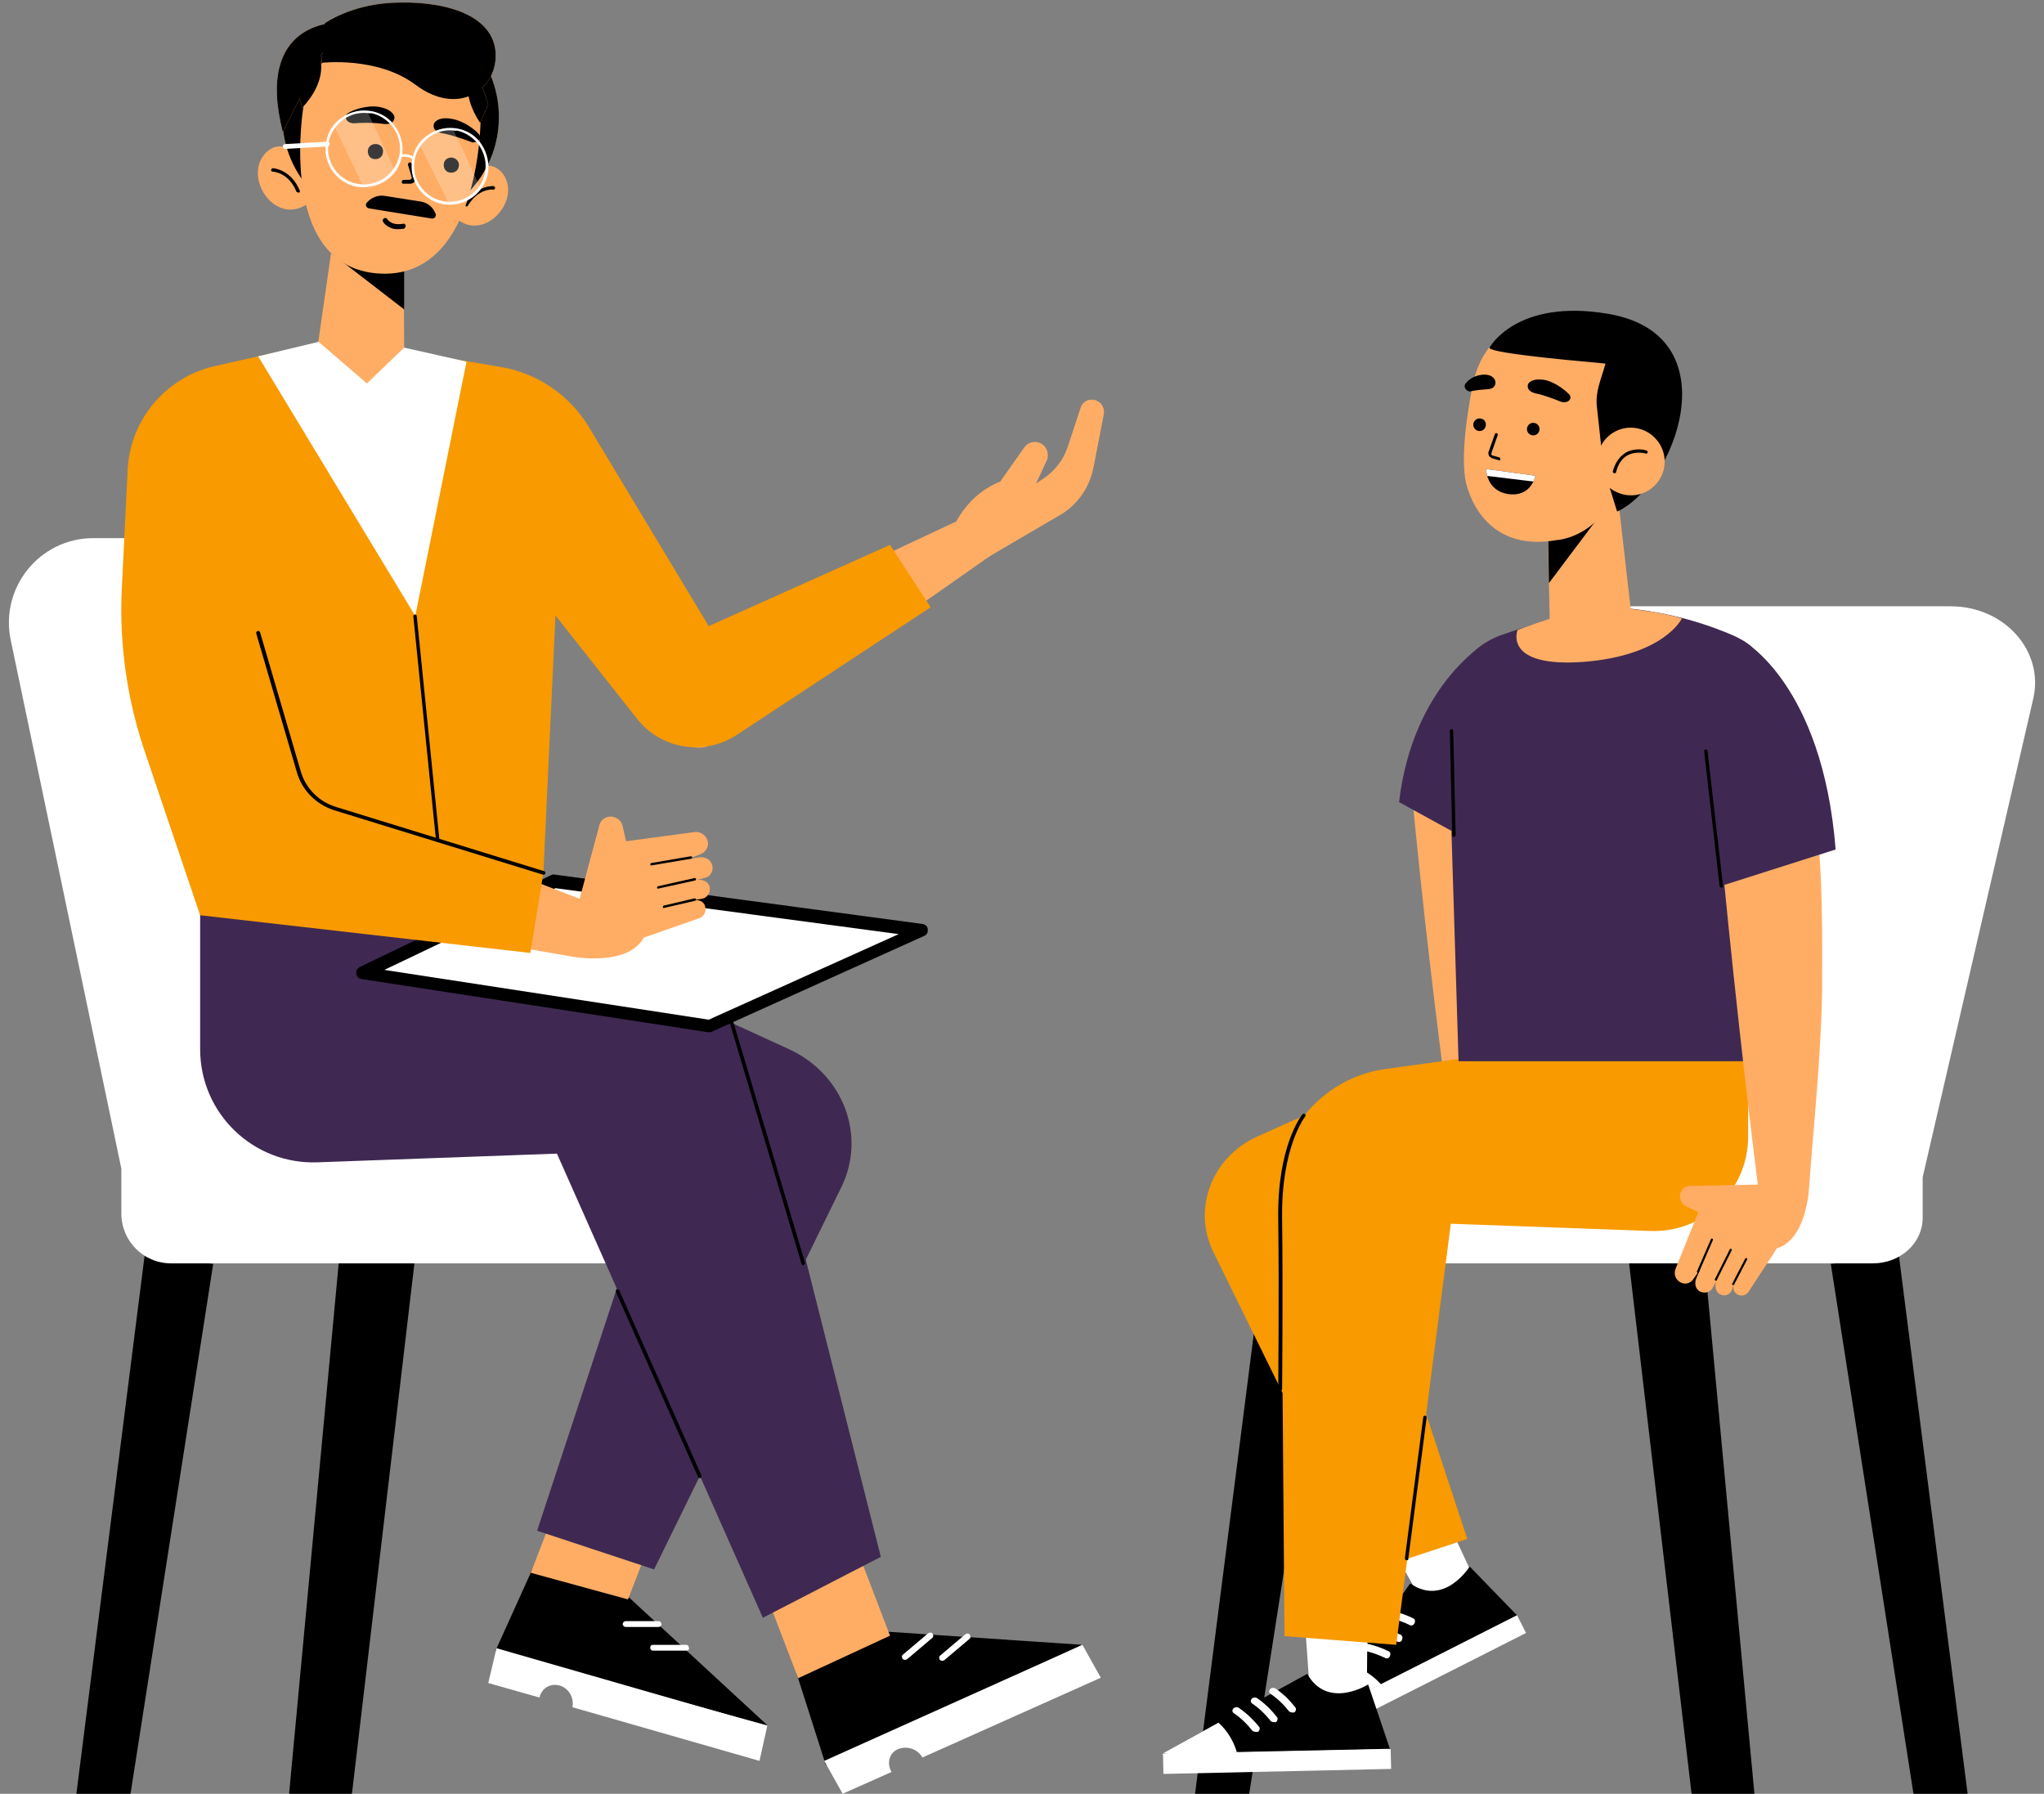 <?xml version="1.0" encoding="UTF-8"?><svg xmlns="http://www.w3.org/2000/svg" xmlns:xlink="http://www.w3.org/1999/xlink" height="371.0" preserveAspectRatio="xMidYMid meet" version="1.0" viewBox="-1.8 -0.5 422.8 371.0" width="422.8" zoomAndPan="magnify"><rect x="-1.8" y="-0.5" width="422.8" height="371.0" fill="#808080" stroke="none"/><g id="change1_37"><path d="M273.7,260.9l-17.1,109.6h-11.2l14.2-111.2L273.7,260.9z M335,259.3l13.1,111.2h13l-10.4-111.2H335z M376.9,260.9 L394,370.5h11.2L391,259.3L376.9,260.9z M68.4,259.3L58,370.5h13l13.1-111.2H68.4z M28.1,259.3L14,370.5h11.2l17.1-109.6 L28.1,259.3z" fill="inherit"/></g><g id="change2_28"><path d="M118.7 342.3L121.3 349.3 152 358.4 157 356.4 131.8 345z" fill="#fff"/></g><g id="change2_6"><path d="M222.1 339.7L205.1 343.6 186.6 353.1 186.6 359 204.8 352.5 220 345z" fill="#fff"/></g><g id="change2_27"><path d="M251.5 362.3L259.5 359.3 281.1 359.6 285.6 361.2 278.3 363.8 254.5 363.8z" fill="#fff"/></g><g id="change2_29"><path d="M312 333.6L288.4 343 263.8 354.3 265.5 359 292.4 344.7 311.7 334.7z" fill="#fff"/></g><g><g><g id="change2_10"><path d="M330,124.9h71.7c11.1,0,19.3,9.2,17.1,19l-22.9,99.1v8.4c0,5.2-4.6,9.4-10.3,9.4h-92.3v-35.7l63.8-4.5 L330,124.9z" fill="#fff"/></g></g></g><g><g><g><g id="change2_13"><path d="M294.6 307.7L304 327.8 293.9 333.3 282.6 313.6z" fill="#fff"/></g></g></g><g><g><g><g><g id="change1_25"><path d="M302.2,323.5c0,0-5.2,8.4-12.3,3.5L270,354.9l42-21.3L302.2,323.5z" fill="inherit"/></g></g><g><defs><path d="M302.2,323.5c0,0-5.2,8.4-12.3,3.5L270,354.9l42-21.3L302.2,323.5z" id="a"/></defs><clipPath id="b"><use overflow="visible" xlink:actuate="onLoad" xlink:href="#a" xlink:show="embed" xlink:type="simple" xmlns:xlink="http://www.w3.org/1999/xlink"/></clipPath><g clip-path="url(#b)"><g><g id="change2_9"><path d="M270.6,343.9c0,0,11.2-3.6,16.8,9.7l-20.5,4L270.6,343.9z" fill="#fff"/></g></g></g></g></g><g><g><g id="change2_1"><path d="M268.4 344H315.5V348.1H268.4z" fill="#fff" transform="rotate(-26.849 291.945 346.113)"/></g></g></g><g><g><g id="change2_23"><path d="M290.2,335.7c-0.1,0-0.3,0-0.4-0.1c-2.7-1.3-4.9-1.6-4.9-1.6c-0.4,0-0.7-0.4-0.7-0.8 c0.1-0.4,0.5-0.7,0.9-0.7c0.1,0,2.5,0.3,5.4,1.7c0.4,0.2,0.5,0.6,0.3,1C290.7,335.5,290.5,335.6,290.2,335.7z" fill="#fff"/></g></g></g><g><g><g id="change2_11"><path d="M287.6,339.1c-0.1,0-0.3,0-0.4-0.1c-2.7-1.3-4.9-1.6-4.9-1.6c-0.4,0-0.7-0.4-0.7-0.8 c0.1-0.4,0.5-0.7,0.9-0.7c0.1,0,2.5,0.3,5.4,1.7c0.4,0.2,0.5,0.6,0.3,1C288.2,338.9,287.9,339.1,287.6,339.1z" fill="#fff"/></g></g></g><g><g><g id="change2_14"><path d="M285.1,342.5c-0.1,0-0.3,0-0.4-0.1c-2.7-1.3-4.9-1.6-4.9-1.6c-0.4,0-0.7-0.4-0.7-0.8 c0.1-0.4,0.5-0.7,0.9-0.7c0.1,0,2.5,0.3,5.4,1.7c0.4,0.2,0.5,0.6,0.3,1C285.6,342.4,285.3,342.5,285.1,342.5z" fill="#fff"/></g></g></g></g></g></g><g><g><g id="change2_3"><path d="M281.1 330.3L280.9 352.5 269.4 353.1 267.8 330.5z" fill="#fff"/></g></g></g><g><g><g id="change1_1"><path d="M281.2,347.9c0,0-8.4,5.3-12.6-2.2l-30,16.5l47.1-1L281.2,347.9z" fill="inherit"/></g></g><g><defs><path d="M281.2,347.9c0,0-8.4,5.3-12.6-2.2l-30,16.5l47.1-1L281.2,347.9z" id="c"/></defs><clipPath id="d"><use overflow="visible" xlink:actuate="onLoad" xlink:href="#c" xlink:show="embed" xlink:type="simple" xmlns:xlink="http://www.w3.org/1999/xlink"/></clipPath><g clip-path="url(#d)"><g><g id="change2_8"><path d="M243.8,352.6c0,0,11.6,1.6,11,16l-20.2-5.2L243.8,352.6z" fill="#fff"/></g></g></g></g></g><g><g><g id="change2_19"><path d="M238.6 361.8H285.7V365.9H238.6z" fill="#fff" transform="matrix(1 -.022 .022 1 -7.797 5.748)"/></g></g></g><g><g><g id="change2_32"><path d="M265.1,353.6c-0.1,0-0.2-0.1-0.3-0.2c-1.9-2.4-3.7-3.5-3.7-3.5c-0.4-0.2-0.5-0.7-0.2-1 c0.2-0.3,0.7-0.4,1.1-0.2c0.1,0.1,2.1,1.3,4.1,3.9c0.3,0.3,0.2,0.8-0.2,1.1C265.6,353.7,265.3,353.7,265.1,353.6z" fill="#fff"/></g></g></g><g><g><g id="change2_2"><path d="M261.3,355.6c-0.1,0-0.2-0.1-0.3-0.2c-1.9-2.4-3.7-3.5-3.7-3.5c-0.4-0.2-0.5-0.7-0.2-1 c0.2-0.3,0.7-0.4,1.1-0.2c0.1,0.1,2.1,1.3,4.1,3.9c0.3,0.3,0.2,0.8-0.2,1.1C261.8,355.7,261.5,355.7,261.3,355.6z" fill="#fff"/></g></g></g><g><g><g id="change2_4"><path d="M257.5,357.6c-0.1,0-0.2-0.1-0.3-0.2c-1.9-2.4-3.7-3.5-3.7-3.5c-0.4-0.2-0.5-0.7-0.2-1 c0.2-0.3,0.7-0.4,1.1-0.2c0.1,0.1,2.1,1.3,4.2,3.9c0.3,0.3,0.2,0.8-0.2,1.1C258,357.7,257.7,357.7,257.5,357.6z" fill="#fff"/></g></g></g><g><g><g><g id="change3_13"><path d="M310.9,198.8c0,0.8,0,1.5,0,2.3c-0.3,11.8-1.7,23.6-2.6,35.4c-1.1,6.8-3.9,9-6.1,9.5 c-0.1,0.2-0.3,0.4-0.4,0.6l-4.9,6.9c-0.4,0.7-1.3,1-2.1,0.7c-0.6-0.2-1.3-0.8-0.6-2.4l-0.7,1.6c-0.4,0.8-1.4,1.1-2.3,0.7 c-0.8-0.3-1.1-1.3-0.8-2.3l-0.6,1.1c-0.4,0.8-1.6,1.1-2.5,0.6c-0.8-0.4-1.1-1.4-0.7-2.1l0.7-1.6l0.1-0.2l-1.3,1.7 c-0.5,0.9-1.7,1.1-2.7,0.6c-0.8-0.5-1.1-1.5-0.7-2.3l4.4-10l-2.3-1.1c-0.8-0.4-1.3-1.2-1.2-2.1c0.1-0.9,0.9-1.5,1.9-1.5l13-0.2 c-3.3-24.6-6.2-49.1-8.5-73.8c-0.1-5.6,5-10.2,11-10.2c0.2,0,0.4,0,0.6,0c5.6,0.3,5.6,6.1,6.8,11.2 C310.9,173.7,311.1,186,310.9,198.8z" fill="#ffad65"/></g></g></g><g><g><g id="change1_38"><path d="M287.1,250.3C287.1,250.3,287,250.3,287.1,250.3c-0.2-0.1-0.2-0.2-0.2-0.3l2.7-5.8c0-0.1,0.2-0.1,0.3-0.1 c0.1,0,0.1,0.2,0.1,0.3l-2.7,5.8C287.2,250.3,287.2,250.3,287.1,250.3z" fill="inherit"/></g></g></g><g><g><g id="change1_33"><path d="M290.5,251.7C290.5,251.7,290.5,251.7,290.5,251.7c-0.2-0.1-0.2-0.2-0.2-0.3l2.9-5.3c0.1-0.1,0.2-0.1,0.3-0.1 c0.1,0.1,0.1,0.2,0.1,0.3l-2.9,5.3C290.7,251.7,290.6,251.7,290.5,251.7z" fill="inherit"/></g></g></g><g><g><g id="change1_12"><path d="M293.8,252.4C293.8,252.4,293.8,252.4,293.8,252.4c-0.2-0.1-0.2-0.2-0.2-0.3l2.5-4.4c0.1-0.1,0.2-0.1,0.3-0.1 c0.1,0.1,0.1,0.2,0.1,0.3l-2.5,4.4C294,252.4,293.9,252.4,293.8,252.4z" fill="inherit"/></g></g></g></g><g><g><g id="change4_2"><path d="M359.8,210.2v24.4c0,11.1-9.2,19.9-20.2,19.5l-41.3-1.5l-5.1,39.4l8.5,25.8l-12.4,4.1l-2.3,17.8l-23.1-1.8 l-0.4-50.3l-14.3-29.1c-4.4-8.9-0.4-19.6,9-23.9l9.8-4.4c4.1-5.1,10-8.7,16.8-9.6L359.8,210.2z" fill="#f89a00"/></g></g></g><g><g><g id="change5_1"><path d="M305.2,132.7c0,0-14.8,8.8-17.6,32.7l21.1,11.6L305.2,132.7z" fill="#3f2952"/></g></g></g><g><g><g id="change5_4"><path d="M333.5,125.2c7.3,0.6,14.4,2.2,21.2,4.9c2.6,1,5.6,2.3,7.2,4.8c2.1,3.3,0.5,7,0.3,10.6c0,0-2,73.5-2,73.5 h-60.3l-2.2-71.1c-0.5-7.6,4-14.5,10.9-17c7.8-2.7,17.3-5.8,21.4-6.1L333.5,125.2z" fill="#3f2952"/></g></g></g><g><g><g id="change1_27"><path d="M298.9,172.6c-0.2,0-0.3-0.1-0.3-0.3l-0.5-21.6c0-0.2,0.1-0.3,0.3-0.4c0.2,0,0.3,0.1,0.4,0.3l0.5,21.6 C299.3,172.4,299.1,172.6,298.9,172.6C298.9,172.6,298.9,172.6,298.9,172.6z" fill="inherit"/></g></g></g><g><g><g id="change3_4"><path d="M312.1,129.8c0,0,10.9-4.3,17.9-4.8c0,0,9.5,0.4,16.1,2.4c0,0-3.6,7.7-20.4,9 C309,137.6,312.1,129.8,312.1,129.8z" fill="#ffad65"/></g></g></g><g><g><g id="change2_15"><path d="M34.2,110.8H17.5c-11.1,0-19.3,10.2-17.1,21l22.9,109.4v9.3c0,5.7,4.6,10.3,10.3,10.3h92.3v-39.4l-63.8-4.9 L34.2,110.8z" fill="#fff"/></g></g></g><g><g><g><g><g id="change1_5"><path d="M163 345.7L182 337 222.1 339.7 169 364.5z" fill="inherit"/></g></g></g><g><g><g><g id="change2_30"><path d="M183.9,361.3c-1.8,0.8-2.3,2.9-1.3,4.7l-10.1,4.5l-3.8-6.8l53.4-24l3.8,6.8L189,363l0,0 C188,361.2,185.7,360.5,183.9,361.3z" fill="#fff"/></g></g></g></g><g><g><g id="change2_24"><path d="M193.1,343c-0.2,0-0.4-0.1-0.5-0.2c-0.2-0.3-0.2-0.7,0.1-0.9l5.2-4.4c0.3-0.2,0.7-0.2,0.9,0.1 c0.2,0.3,0.2,0.7-0.1,0.9l-5.2,4.4C193.4,342.9,193.3,343,193.1,343z" fill="#fff"/></g></g></g><g><g><g id="change2_12"><path d="M185.4,342.8c-0.2,0-0.4-0.1-0.5-0.2c-0.2-0.3-0.2-0.7,0.1-0.9l5.2-4.4c0.3-0.2,0.7-0.2,0.9,0.1 c0.2,0.3,0.2,0.7-0.1,0.9l-5.2,4.4C185.7,342.7,185.6,342.8,185.4,342.8z" fill="#fff"/></g></g></g></g><g><g><g id="change3_5"><path d="M171.8 310.4L152.8 319.2 163.3 346.6 182.3 337.8z" fill="#ffad65"/></g></g></g></g><g><g><g><g><g id="change1_8"><path d="M108.3 324.1L128.1 329.7 157 356.4 100.7 340.9z" fill="inherit"/></g></g></g><g><g><g><g id="change2_26"><path d="M113.9,348.1c-1.9-0.5-3.7,0.6-4.1,2.5l-10.6-3l1.7-7.2l56,16.1l-1.6,7.2l-38.7-11.1l0,0 C117,350.6,115.8,348.6,113.9,348.1z" fill="#fff"/></g></g></g></g><g><g><g id="change2_21"><path d="M140.1,340.9C140.1,340.9,140.1,340.9,140.1,340.9l-6.8,0c-0.4,0-0.6-0.3-0.6-0.6c0-0.4,0.2-0.6,0.6-0.6 l6.8,0c0.4,0,0.6,0.3,0.6,0.6C140.8,340.7,140.5,340.9,140.1,340.9z" fill="#fff"/></g></g></g><g><g><g id="change2_33"><path d="M134.4,336C134.4,336,134.4,336,134.4,336l-6.8,0c-0.3,0-0.6-0.3-0.6-0.6c0-0.3,0.3-0.6,0.6-0.6 c0,0,0,0,0,0l6.8,0c0.4,0,0.6,0.3,0.6,0.6C135.1,335.7,134.8,336,134.4,336z" fill="#fff"/></g></g></g></g><g><g><g id="change3_1"><path d="M138.2 304.2L118.1 298.6 108 324.8 128.1 330.3z" fill="#ffad65"/></g></g></g></g><g><g><g id="change5_5"><path d="M144.6,208.8l16.8,7.7c11.2,5.1,16.1,17.9,10.8,28.6l-38.7,79l-24.2-8L144.6,208.8z" fill="#3f2952"/></g></g></g><g><g><g id="change5_2"><path d="M39.6,187.3v29.2c0,13.3,11,23.9,24.3,23.4l49.5-1.8l42.6,96l24.4-12.6l-24.8-98.2 c-3-12.5-13.3-21.9-26-23.6L39.6,187.3z" fill="#3f2952"/></g></g></g><g><g><g id="change1_15"><path d="M142.9,305.2c-0.1,0-0.3-0.1-0.3-0.2l-17-38.3c-0.1-0.2,0-0.4,0.2-0.5c0.2-0.1,0.4,0,0.5,0.2l17,38.3 c0.1,0.2,0,0.4-0.2,0.5C143,305.2,143,305.2,142.9,305.2z" fill="inherit"/></g></g></g><g><g><g id="change1_32"><path d="M164.4,261.2c-0.2,0-0.3-0.1-0.4-0.3l-14.8-49.7c-0.1-0.2,0.1-0.4,0.2-0.5c0.2-0.1,0.4,0.1,0.5,0.2l14.8,49.7 c0.1,0.2-0.1,0.4-0.2,0.5C164.5,261.2,164.5,261.2,164.4,261.2z" fill="inherit"/></g></g></g><g><g><g id="change2_16"><path d="M144.9 211.7L188.8 191.9 112.8 181.7 73.2 200.7z" fill="#fff"/></g></g><g><g id="change1_40"><path d="M144.9,213c-0.1,0-0.1,0-0.2,0L73,202c-0.6-0.1-1-0.5-1.1-1.1c-0.1-0.6,0.2-1.1,0.7-1.4l39.6-19c0.2-0.1,0.5-0.2,0.8-0.1 l76,10.2c0.6,0.1,1.1,0.5,1.1,1.1c0.1,0.6-0.2,1.2-0.8,1.4l-43.9,19.8C145.3,213,145.1,213,144.9,213z M77.7,200.1l67.1,10.3 l39.3-17.7l-71-9.5L77.7,200.1z" fill="inherit"/></g></g></g><g><g><g id="change3_12"><path d="M145,183c0.2,1.1-0.5,2.2-1.6,2.4l-2.2,0.3c2.2-0.3,2.8,0.7,2.9,1.5c0.2,1.1-0.5,2.1-1.5,2.3l-10.3,3.6 c-0.3,0.1-0.6,0.2-0.9,0.3c-1.4,2.5-5,5.1-14,4.1l-45.6-7.9l-3.3-23.4l49.6,19.2l4.1-15.3c0.3-1.1,1.4-1.8,2.5-1.7 c1.1,0.1,2.1,0.9,2.3,2l0.7,3.1l14.1-1.9c1.1-0.2,2.3,0.5,2.7,1.6c0.5,1.3-0.3,2.6-1.5,3l-2.5,1l2.5-0.4c1.1-0.1,2.2,0.5,2.5,1.6 c0.4,1.2-0.4,2.5-1.6,2.7l-1.6,0.4C143.6,181.3,144.8,181.9,145,183z" fill="#ffad65"/></g></g></g><g><g><g><g id="change1_18"><path d="M132.9,178.5c-0.1,0-0.2-0.1-0.2-0.2c0-0.1,0.1-0.3,0.2-0.3l8.2-1.4c0.1,0,0.3,0.1,0.3,0.2s-0.1,0.3-0.2,0.3 L132.9,178.5C133,178.5,133,178.5,132.9,178.5z" fill="inherit"/></g></g></g><g><g><g id="change1_47"><path d="M134.3,183.3c-0.1,0-0.2-0.1-0.2-0.2c0-0.1,0.1-0.3,0.2-0.3l7.6-1.7c0.1,0,0.3,0.1,0.3,0.2c0,0.1-0.1,0.3-0.2,0.3 L134.3,183.3C134.3,183.3,134.3,183.3,134.3,183.3z" fill="inherit"/></g></g></g><g><g><g id="change1_26"><path d="M135.5,187.3c-0.1,0-0.2-0.1-0.2-0.2c0-0.1,0.1-0.3,0.2-0.3l6.4-1.5c0.1,0,0.3,0.1,0.3,0.2c0,0.1-0.1,0.3-0.2,0.3 L135.5,187.3C135.5,187.3,135.5,187.3,135.5,187.3z" fill="inherit"/></g></g></g></g><g><g><g><g><g id="change3_9"><path d="M135.5,135.7l61.9-29l5.7,7.7c0,0-34.2,24.3-57.9,39.1c-3.8,2.4-10.9-2.4-12.9-6.4l0,0 C130.4,143.5,131.9,137.7,135.5,135.7z" fill="#ffad65"/></g></g></g></g><g><g><g id="change3_14"><path d="M194.7,110.4c0,0,2.2-8,10.4-11.3l5-7.1c0.8-1.1,2.2-1.4,3.4-0.8l0,0c1.3,0.7,1.8,2.3,1.2,3.6l-2.2,4.7 l1.5-1c2.4-1.6,4.2-3.9,5.1-6.7l2.6-7.9c0.3-0.9,1-1.6,1.9-1.7l0,0c1.8-0.3,3.3,1.3,2.9,3.1l-2.1,10.8c-0.8,4.2-3.3,7.8-6.9,9.9 l-19.3,11.3L194.7,110.4z" fill="#ffad65"/></g></g></g></g><g><g><g id="change4_1"><path d="M63.6,70.5l-20.9,4.7c-10.2,2.3-17.6,11.1-18.1,21.5l-1.2,24.5c-0.6,11.8,1.2,23.7,5.1,34.8l11.1,32.8 l68.3,7.8l2.7-16.6l2.5-53.2l16.9,21.4c5,6.3,13.9,7.7,20.6,3.3l40.1-26.4l-8.4-12.9L144.8,129L120,87.8 c-4-6.6-10.6-11.1-18.2-12.4l-20.4-3.4L63.6,70.5z" fill="#f89a00"/></g></g></g><g><g><g id="change1_36"><path d="M110.6,180.4c0,0-0.1,0-0.1,0l-43.1-13.3c-3.8-1.2-6.7-4.1-7.8-7.9l-8.4-28.7c-0.1-0.2,0.1-0.4,0.3-0.5 c0.2-0.1,0.4,0.1,0.5,0.3l8.4,28.7c1,3.5,3.7,6.3,7.3,7.4l43.1,13.3c0.2,0.1,0.3,0.3,0.2,0.5 C110.9,180.3,110.8,180.4,110.6,180.4z" fill="inherit"/></g></g></g><g><g><g><g id="change3_18"><path d="M59.6,31.2c0,0-3.5-3.2-6.5,0c-4.6,4.9,1.8,14.9,8.5,10.6L59.6,31.2z" fill="#ffad65"/></g></g></g><g><g><g id="change1_48"><path d="M59.8,39.3c-0.1,0-0.3-0.1-0.3-0.2c-1.6-3.9-4.7-4.1-4.9-4.1c-0.2,0-0.4-0.2-0.3-0.4s0.2-0.4,0.4-0.3 c0.2,0,3.7,0.3,5.5,4.6c0.1,0.2,0,0.4-0.2,0.5C59.9,39.2,59.9,39.3,59.8,39.3z" fill="inherit"/></g></g></g></g><g><g><g><g id="change3_2"><path d="M96.1,34.6c0,0,3.9-2.5,6.3,1.1c3.6,5.5-4.3,14.1-10,8.8L96.1,34.6z" fill="#ffad65"/></g></g></g><g><g><g id="change1_10"><path d="M94.7,42.2c-0.1,0-0.1,0-0.2-0.1c-0.2-0.1-0.2-0.3-0.1-0.5c2.5-3.9,5.8-3.6,5.9-3.6c0.2,0,0.3,0.2,0.3,0.4 s-0.2,0.4-0.4,0.3c-0.1,0-3-0.3-5.2,3.3C94.9,42.2,94.8,42.2,94.7,42.2z" fill="inherit"/></g></g></g></g><g><g><g id="change3_7"><circle cx="79" cy="23.7" fill="#ffad65" r="22.4"/></g></g></g><g><g><g id="change1_34"><circle cx="79" cy="23.7" fill="inherit" r="22.4"/></g></g></g><g><g><g id="change3_17"><path d="M67.1 48.9L64 70.5 74.1 78.8 81.8 72.1 81.7 49.6z" fill="#ffad65"/></g></g></g><g><g><g id="change1_23"><path d="M66.7,51.9c0.5,0.3,15.1,11.6,15.1,11.6l0-11.4L66.7,51.9z" fill="inherit"/></g></g></g><g><g><g id="change3_6"><path d="M61,21.3c0,0-5.6,32.5,14.7,34.7c21.8,2.3,21.9-31.5,21.9-31.5s1.3-17.2-17-18.8C63.8,4.3,61,21.3,61,21.3z" fill="#ffad65"/></g></g></g><g><g><g id="change1_41"><path d="M61.5,11.4c0,0,15.4-2.9,34.8,3c0,0-1-10-16.6-11.3C64.2,1.7,61.5,11.4,61.5,11.4z" fill="inherit"/></g></g></g><g><g><g id="change1_16"><path d="M77.4,31.1c-0.1,0.9-0.9,1.4-1.8,1.3c-0.9-0.1-1.4-0.9-1.3-1.8c0.1-0.9,0.9-1.4,1.8-1.3C77,29.4,77.6,30.2,77.4,31.1z" fill="inherit"/></g></g></g><g><g><g id="change1_42"><path d="M93.1,33.9c-0.1,0.9-0.9,1.4-1.8,1.3c-0.9-0.1-1.4-0.9-1.3-1.8c0.1-0.9,0.9-1.4,1.8-1.3C92.7,32.3,93.3,33.1,93.1,33.9z" fill="inherit"/></g></g></g><g><g><g id="change1_9"><path d="M81.6,37.5c-0.2,0-0.3-0.2-0.3-0.4c0-0.2,0.2-0.4,0.4-0.4l1.2,0c0.2,0,0.4-0.2,0.5-0.4l-0.8-2.7 c-0.1-0.2,0.1-0.4,0.3-0.5c0.2-0.1,0.4,0.1,0.5,0.3l0.8,2.8c0,0,0,0.1,0,0.1c0,0.7-0.5,1.2-1.2,1.2L81.6,37.5 C81.6,37.5,81.6,37.5,81.6,37.5z" fill="inherit"/></g></g></g><g><g><g id="change1_4"><path d="M88,25c0,0-0.8,1.7,1.9,2.1c2.1,0.4,4.5,1.3,5.6,1.7c0.6,0.3,1.4,0.1,1.8-0.3l0,0c0.3-0.4,0.3-0.8,0-1.2 c-0.6-0.8-3.1-2.8-5.6-3.2C88.7,23.5,88,25,88,25z" fill="inherit"/></g></g></g><g><g><g id="change1_35"><path d="M79.8,23.7c0,0,0.2,1.8-2.5,1.4c-2.1-0.3-4.7-0.2-5.9-0.1c-0.7,0-1.4-0.3-1.6-0.9l0,0c-0.2-0.4-0.1-0.9,0.4-1.2 c0.8-0.6,3.8-1.7,6.3-1.3C79.6,22.1,79.8,23.7,79.8,23.7z" fill="inherit"/></g></g></g><g><g><g id="change1_13"><path d="M77.7,40l7.6,1.2c1.2,0.2,2.3,1,2.8,2.1l0.2,0.4c0.2,0.5-0.2,1.1-0.8,1l-13-2.1c-0.5-0.1-0.8-0.7-0.5-1.1l0,0 C74.9,40.4,76.3,39.8,77.7,40z" fill="inherit"/></g></g></g><g><g><g><g id="change3_15"><path d="M64.5,12c0,0,1.3,4.4-3.8,9.8l-1.1-4l4.9-9" fill="#ffad65"/></g></g></g><g><g><g id="change3_8"><path d="M95.4,14.6c0,0-2,4.1,2.1,10.3l1.7-3.8L96,11.5" fill="#ffad65"/></g></g></g><g><g><g id="change3_10"><path d="M64.7,12.5c0,0,11.5-1.4,19.4,4.5c9,6.8,17.2,0.9,16.6-6.8C100,2.2,89.4-0.5,79,0.1 c-8.4,0.5-13.6,4.2-13.6,4.2L64.7,12.5z" fill="#ffad65"/></g></g></g><g><g><g id="change3_19"><path d="M68,4.2c0,0-17.2-0.5-11.3,22.6L68,4.2z" fill="#ffad65"/></g></g></g></g><g><g><g><g id="change1_28"><path d="M64.5,12c0,0,1.3,4.4-3.8,9.8l-1.1-4l4.9-9" fill="inherit"/></g></g></g><g><g><g id="change1_17"><path d="M95.4,14.6c0,0-2,4.1,2.1,10.3l1.7-3.8L96,11.5" fill="inherit"/></g></g></g><g><g><g id="change1_6"><path d="M64.7,12.5c0,0,11.5-1.4,19.4,4.5c9,6.8,17.2,0.9,16.6-6.8C100,2.2,89.4-0.5,79,0.1c-8.4,0.5-13.6,4.2-13.6,4.2 L64.7,12.5z" fill="inherit"/></g></g></g><g><g><g id="change1_2"><path d="M68,4.2c0,0-17.2-0.5-11.3,22.6L68,4.2z" fill="inherit"/></g></g></g></g><g><g><g id="change2_17"><path d="M51.6 73.2L84.1 126.9 94.7 74.3 81.8 71.4 74.1 78.8 64.1 70.2z" fill="#fff"/></g></g></g><g><g><g id="change1_3"><path d="M88.8,173.7c-0.2,0-0.3-0.1-0.4-0.3l-4.7-46.4c0-0.2,0.1-0.4,0.3-0.4c0.2,0,0.4,0.1,0.4,0.3l4.7,46.4 C89.2,173.5,89,173.7,88.8,173.7C88.8,173.7,88.8,173.7,88.8,173.7z" fill="inherit"/></g></g></g><g><g><g id="change3_20"><path d="M318.3 106.9L318.8 129.5 335.8 128 331.6 91.2z" fill="#ffad65"/></g></g></g><g><g><g id="change1_43"><path d="M318.6 120.1L330.7 104 318.4 108.1z" fill="inherit"/></g></g></g><g><g><g id="change3_16"><path d="M313.1,67.6c-5.9,0.3-9.2,6.2-10.3,11.6c-1.2,6.3-2.7,16.1-1.1,21.1c2.4,7.7,8.5,12.7,18.5,10.9 c0,0,11.6-0.4,14.8-17.5C338.8,73.3,325.6,67,313.1,67.6z" fill="#ffad65"/></g></g></g><g><g><g><g id="change1_24"><path d="M305.5,87.7c-0.2,0.7-0.9,1.1-1.6,0.9c-0.7-0.2-1.1-0.9-0.9-1.6c0.2-0.7,0.9-1.1,1.6-0.9 C305.3,86.2,305.7,87,305.5,87.7z" fill="inherit"/></g></g></g><g><g><g id="change1_21"><path d="M316.6,88.6c-0.2,0.7-0.9,1.1-1.6,0.9c-0.7-0.2-1.1-0.9-0.9-1.6c0.2-0.7,0.9-1.1,1.6-0.9 C316.4,87.2,316.8,87.9,316.6,88.6z" fill="inherit"/></g></g></g><g><g><g id="change1_14"><path d="M308.3,94.7C308.3,94.7,308.3,94.7,308.3,94.7l-1.4-0.4c-0.3-0.1-0.5-0.3-0.7-0.5c-0.1-0.3-0.2-0.6-0.1-0.8l1.3-3.7 c0.1-0.2,0.3-0.3,0.4-0.2c0.2,0.1,0.3,0.3,0.2,0.4l-1.3,3.7c0,0.1,0,0.2,0,0.3c0,0.1,0.1,0.2,0.2,0.2l1.4,0.4 c0.2,0.1,0.3,0.2,0.2,0.4C308.7,94.6,308.5,94.7,308.3,94.7z" fill="inherit"/></g></g></g><g><g><g id="change1_7"><path d="M305.6,96.5l10.2,1.4c0,0-0.8,4.4-5.5,3.8C305.6,101.1,305.6,96.5,305.6,96.5z" fill="inherit"/></g></g><g><defs><path d="M305.6,96.5l10.2,1.4c0,0-0.8,4.4-5.5,3.8C305.6,101.1,305.6,96.5,305.6,96.5z" id="e"/></defs><clipPath id="f"><use overflow="visible" xlink:actuate="onLoad" xlink:href="#e" xlink:show="embed" xlink:type="simple" xmlns:xlink="http://www.w3.org/1999/xlink"/></clipPath><g clip-path="url(#f)"><g><g id="change2_34"><path d="M304.7 97.8L316.3 99.2 316.5 97.3 305 95.4z" fill="#fff"/></g></g></g></g></g><g><g><g id="change1_39"><path d="M307.5,78.3c0,0,0.4,1.6-1.6,1.7c-1.5,0.1-2.4,0.2-3.3,0.4c-0.5,0.2-1-0.1-1.3-0.5l0,0c-0.2-0.4-0.2-0.8,0.1-1.1 c0.5-0.7,1.6-1.6,3.4-1.8C307.2,76.8,307.5,78.3,307.5,78.3z" fill="inherit"/></g></g></g><g><g><g id="change1_29"><path d="M314.3,78.9c0,0-0.7,1.5,1.7,2c1.9,0.4,4.1,1.3,5.1,1.7c0.6,0.2,1.3,0.1,1.7-0.3l0,0c0.3-0.3,0.3-0.8,0.1-1.1 c-0.6-0.7-2.8-2.6-5.1-3.1C314.9,77.6,314.3,78.9,314.3,78.9z" fill="inherit"/></g></g></g></g><g><g><g id="change1_11"><path d="M329.9,96.3l-1.4-12.8c-0.3-3,0.8-5.3,1.8-8.8c-11.1-1-24.1-2.3-24-3.3c0,0,5.5-10.2,24.5-7c25.9,4.4,13.7,35.6,1.9,40.9 L329.9,96.3z" fill="inherit"/></g></g></g><g><g><g><g id="change3_3"><path d="M342.2,97.1c-1.2,3.7-5.1,5.7-8.8,4.5c-3.7-1.2-5.7-5.1-4.5-8.8c1.2-3.7,5.1-5.7,8.8-4.5 C341.3,89.5,343.4,93.4,342.2,97.1z" fill="#ffad65"/></g></g></g><g><g><g id="change1_45"><path d="M332.1,97.4C332.1,97.4,332.1,97.4,332.1,97.4c-0.2-0.1-0.3-0.2-0.3-0.4c0.5-1.8,1.4-3.1,2.7-3.9c2-1.1,4.2-0.5,4.3-0.4 c0.2,0.1,0.3,0.2,0.2,0.4c-0.1,0.2-0.2,0.3-0.4,0.2c0,0-2-0.6-3.8,0.4c-1.1,0.6-1.9,1.8-2.3,3.4 C332.5,97.3,332.3,97.4,332.1,97.4z" fill="inherit"/></g></g></g></g><g><g><g><g id="change3_11"><path d="M375.1,202.5c0,0.9,0,1.8,0,2.6c-0.3,13.9-1.8,27.6-2.8,41.4c-1.1,8-4.2,10.5-6.6,11.2 c-0.1,0.2-0.3,0.5-0.4,0.7l-5.3,8.1c-0.4,0.8-1.4,1.2-2.3,0.8c-0.6-0.3-1.4-1-0.6-2.8l-0.7,1.9c-0.4,0.9-1.5,1.3-2.4,0.8 c-0.8-0.4-1.2-1.5-0.8-2.7l-0.7,1.3c-0.5,1-1.7,1.3-2.7,0.8c-0.9-0.5-1.1-1.6-0.8-2.5l0.8-1.9l0.1-0.2l-1.4,2 c-0.6,1-1.9,1.3-2.9,0.6c-0.9-0.6-1.2-1.7-0.8-2.7l4.7-11.7l-2.5-1.2c-0.9-0.4-1.4-1.4-1.3-2.4c0.2-1,1-1.8,2-1.8l14.1-0.3 c-3.6-28.7-6.6-57.4-9.2-86.2c-0.1-6.6,5.4-12,11.8-12c0.2,0,0.4,0,0.7,0c6,0.4,6.1,7.2,7.3,13.1 C375.1,173.2,375.2,187.6,375.1,202.5z" fill="#ffad65"/></g></g></g><g><g><g id="change1_22"><path d="M349.4,262.8C349.4,262.8,349.4,262.8,349.4,262.8c-0.2-0.1-0.2-0.2-0.2-0.3l2.9-6.7c0-0.1,0.2-0.2,0.3-0.1 c0.1,0,0.2,0.2,0.1,0.3l-2.9,6.7C349.6,262.8,349.5,262.8,349.4,262.8z" fill="inherit"/></g></g></g><g><g><g id="change1_46"><path d="M353.1,264.4C353.1,264.4,353.1,264.4,353.1,264.4c-0.2-0.1-0.2-0.2-0.2-0.3l3.1-6.2c0.1-0.1,0.2-0.2,0.3-0.1 c0.1,0.1,0.2,0.2,0.1,0.3l-3.1,6.2C353.3,264.4,353.2,264.4,353.1,264.4z" fill="inherit"/></g></g></g><g><g><g id="change1_19"><path d="M356.7,265.3c0,0-0.1,0-0.1,0c-0.1-0.1-0.1-0.2-0.1-0.3l2.7-5.2c0.1-0.1,0.2-0.1,0.3-0.1s0.1,0.2,0.1,0.3l-2.7,5.2 C356.8,265.3,356.8,265.3,356.7,265.3z" fill="inherit"/></g></g></g></g><g><g><g id="change5_3"><path d="M358.7,132c0,0,16.5,8.9,19.2,43.2l-24.2,7.7l-8.7-27.4L358.7,132z" fill="#3f2952"/></g></g></g><g><g><g id="change1_20"><path d="M263,287.2C263,287.2,263,287.2,263,287.2c-0.2,0-0.4-0.2-0.4-0.4c0-0.2,0.2-20.5,0-35.3c-0.2-14.9,4.8-21.3,5-21.5 c0.1-0.2,0.4-0.2,0.5-0.1c0.2,0.1,0.2,0.4,0.1,0.5c-0.1,0.1-5,6.4-4.8,21.1c0.2,14.8,0,35.1,0,35.3 C263.4,287,263.2,287.2,263,287.2z" fill="inherit"/></g></g></g><g><g><g id="change1_44"><path d="M289.2,322.2C289.2,322.2,289.2,322.2,289.2,322.2c-0.3,0-0.4-0.2-0.4-0.4l3.8-29.2c0-0.2,0.2-0.3,0.4-0.3 c0.2,0,0.3,0.2,0.3,0.4l-3.8,29.2C289.6,322.1,289.4,322.2,289.2,322.2z" fill="inherit"/></g></g></g><g><g><g id="change1_31"><path d="M354.3,183.1c-0.2,0-0.3-0.1-0.4-0.3l-3.2-27.9c0-0.2,0.1-0.4,0.3-0.4c0.2,0,0.4,0.1,0.4,0.3l3.2,27.9 C354.7,182.9,354.6,183,354.3,183.1C354.4,183.1,354.3,183.1,354.3,183.1z" fill="inherit"/></g></g></g><g><g opacity=".23"><g id="change2_5"><path d="M74.3,22.8l5.6,12c0,0-3.2,4-6.8,2.7l-5.7-11.8C67.3,25.8,70.3,21.7,74.3,22.8z" fill="#fff"/></g></g><g opacity=".23"><g id="change2_25"><path d="M92,26.4l5.6,12c0,0-3.2,4-6.8,2.7L85,29.4C85,29.4,88,25.3,92,26.4z" fill="#fff"/></g></g><g><g><g id="change2_7"><path d="M72.7,38.2c-0.3,0-0.5-0.1-0.8-0.1c-4.3-0.9-7.1-5.1-6.2-9.4c0.4-2.1,1.6-3.9,3.4-5c1.8-1.2,3.9-1.6,6-1.2 c2.1,0.4,3.9,1.6,5,3.4c1.2,1.8,1.6,3.9,1.2,6l0,0c-0.4,2.1-1.6,3.9-3.4,5C76.4,37.9,74.6,38.3,72.7,38.2z M74.3,22.9 c-1.7-0.2-3.4,0.2-4.9,1.2c-1.6,1.1-2.8,2.8-3.2,4.7c-0.8,4,1.8,7.9,5.8,8.7c1.9,0.4,3.9,0,5.6-1.1c1.6-1.1,2.8-2.8,3.2-4.7l0,0 c0.4-1.9,0-3.9-1.1-5.6c-1.1-1.6-2.8-2.8-4.7-3.2C74.8,23,74.6,22.9,74.3,22.9z" fill="#fff"/></g></g><g><g id="change2_31"><path d="M90.4,41.8c-0.2,0-0.5-0.1-0.7-0.1c-4.3-0.9-7.1-5.1-6.2-9.4c0.4-2.1,1.6-3.9,3.4-5c1.8-1.2,3.9-1.6,6-1.2 c2.1,0.4,3.9,1.6,5,3.4s1.6,3.9,1.2,6l0,0C98.2,39.5,94.5,42.2,90.4,41.8z M92.1,26.5c-1.7-0.2-3.4,0.2-4.9,1.2 c-1.6,1.1-2.8,2.8-3.2,4.7c-0.8,4,1.8,7.9,5.8,8.7c4,0.8,7.9-1.8,8.7-5.8c0.4-1.9,0-3.9-1.1-5.6c-1.1-1.6-2.8-2.8-4.7-3.2 C92.5,26.6,92.3,26.5,92.1,26.5z" fill="#fff"/></g></g><g><g id="change2_22"><path d="M83.6,32.5c-1.1-0.9-2.4-0.5-2.4-0.5L81,31.5c0.1,0,1.6-0.5,2.9,0.6L83.6,32.5z" fill="#fff"/></g></g></g></g><g id="change2_20"><path d="M238.6 362.3L246.7 360.8 254.1 361.9 249.6 363.5 241.3 363.5z" fill="#fff"/></g><g id="change1_30"><path d="M82.1,46.1c-0.1-0.3-0.3-0.4-0.6-0.3c-0.7,0.1-1.4,0.1-2-0.1c-0.5-0.2-1-0.5-1.2-0.9c-0.3-0.5-1.2,0-0.9,0.5 c0.4,0.7,1,1.1,1.8,1.4c0.8,0.3,1.7,0.2,2.6,0.1C82,46.6,82.2,46.3,82.1,46.1z" fill="inherit"/></g><g id="change2_18"><path d="M57.2,30.3c-0.3,0-0.5-0.2-0.5-0.5c0-0.3,0.2-0.5,0.5-0.5l8.7-0.5c0.3,0,0.5,0.2,0.5,0.5 c0,0.3-0.2,0.5-0.5,0.5L57.2,30.3C57.2,30.3,57.2,30.3,57.2,30.3z" fill="#fff"/></g></svg>